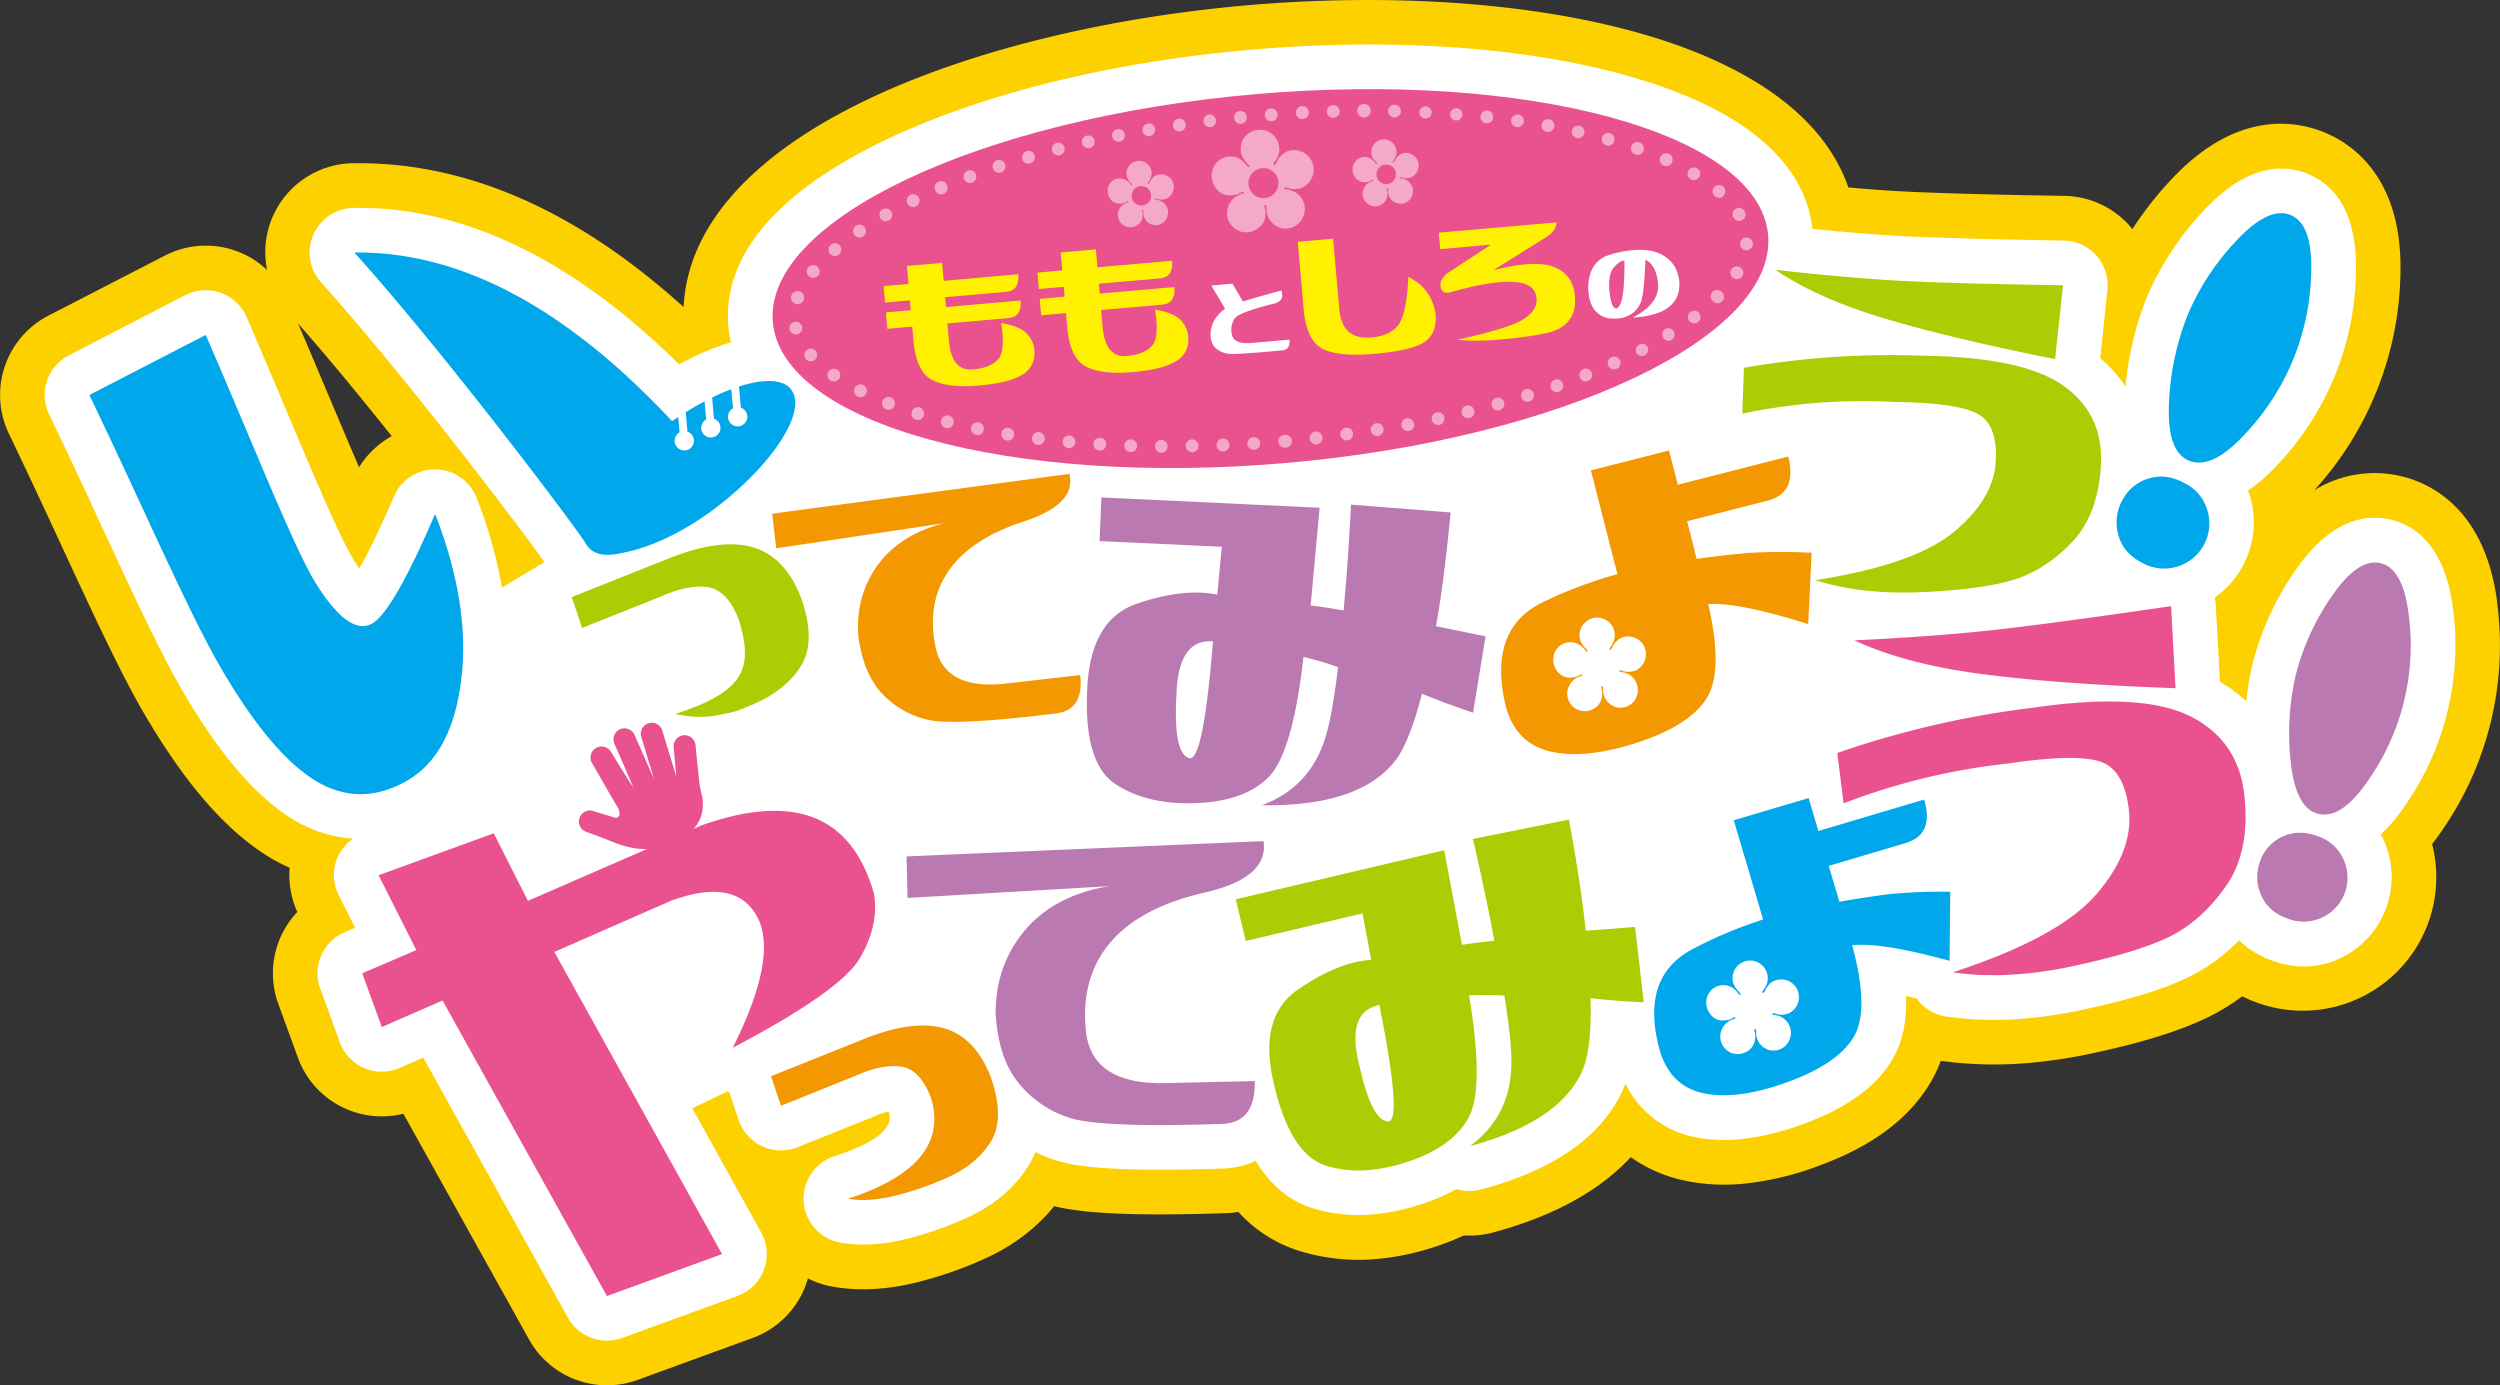 <svg id="レイヤー_1" data-name="レイヤー 1" xmlns="http://www.w3.org/2000/svg" width="392.98mm" height="217.77mm" viewBox="0 0 1113.95 617.3"><rect x="0" y="0" width="1113.95" height="617.3" fill="#333333" stroke="none"/><defs><style>.cls-1{fill:#fdd000;}.cls-2{fill:#fff;}.cls-3{fill:#e9528e;}.cls-4{fill:#f39800;}.cls-5{fill:#abcd03;}.cls-6{fill:#00a7ea;}.cls-7{fill:#ba79b1;}.cls-8{opacity:0.5;}.cls-9{fill:#fff100;}</style></defs><path class="cls-1" d="M1112.75,268.7c-5.14-40.66-28.23-52.65-41.53-56.18h0a51.14,51.14,0,0,0-40,5.91,147.11,147.11,0,0,0,38.38-96.69c.92-41.47-20.31-56.88-33-62.37-13.27-5.72-39.89-10.65-69.16,20.66a158.64,158.64,0,0,0-17.31,22.09c-.38-.47-.73-1-1.13-1.42a39.79,39.79,0,0,0-29.16-13.42c-30.22-.49-53.38-1.11-68.84-1.84-8.09-.38-17.27-1-27.39-1.92C799.41,13.94,671.93-7.81,555.44,2.38c-120.68,10.56-247,56.93-250.84,134.45C256.83,93.57,207.41,72,157.35,72.73A39.66,39.66,0,0,0,119,120.29a39.79,39.79,0,0,0-45.54-6.4L21.56,140.65A39.8,39.8,0,0,0,4,193.33c8,16.63,15.85,33.49,23.4,49.8,14.08,30.39,26.24,56.64,36.52,74.31,18.45,31.7,36.83,52.83,56.49,64.77a91.18,91.18,0,0,0,8.66,4.47,39.71,39.71,0,0,0,3.4,19.68A39.8,39.8,0,0,0,124,447.31l8.73,23.94a39.78,39.78,0,0,0,47,25l56,100.6a39.78,39.78,0,0,0,48.41,18l51.29-18.7A39.82,39.82,0,0,0,359,572.71c.37-1,.66-2.05,1-3.08a39.57,39.57,0,0,0,10.77,3.65,81.42,81.42,0,0,0,21.6.85,103,103,0,0,0,12.69-1.93,171.21,171.21,0,0,0,32-10.58c13.46-5.79,24.37-13.91,32.64-24.15,11.23,2.71,30.29,4.61,75.35,3.13,1.39,0,2.76-.11,4.11-.22.9-.08,1.76-.24,2.64-.36a61.08,61.08,0,0,0,26.82,17.26,89,89,0,0,0,35,3.69,114.79,114.79,0,0,0,25.4-5.3,116.11,116.11,0,0,0,13.24-5.17,39.89,39.89,0,0,0,12.82-1.28c27-7.23,47.52-18.5,61.55-33.6a64.57,64.57,0,0,0,24.11,10.45,86.23,86.23,0,0,0,25.7,1.42,132.08,132.08,0,0,0,33.35-7.8c23.82-8.62,40.18-20.62,50-36.65a60.09,60.09,0,0,0,5-10.35,173.9,173.9,0,0,0,39.82.88,222.41,222.41,0,0,0,26.57-4c22.77-4.79,40-10.13,52.7-16.32a98.1,98.1,0,0,0,15.22-9.3,61.66,61.66,0,0,0,6.39,2.73,59.49,59.49,0,0,0,78.21-70.59c1.29-1.65,2.57-3.36,3.84-5.21a144.56,144.56,0,0,0,25.15-102.17M160,208.19c-4.22-9.76-8.83-20.69-13.38-31.47-4.37-10.37-9-21.33-13.8-32.55,12.83,14.52,27.65,32.53,41.72,50.16A39.81,39.81,0,0,0,160,208.19"/><path class="cls-2" d="M1093,271.2c-3.5-27.63-16.55-36.7-26.9-39.45h0c-10.75-2.85-27-1.29-43.24,22.3a128.16,128.16,0,0,0-19.24,42.1,135.45,135.45,0,0,0-2.71,16.38,65.34,65.34,0,0,0-11.73-8.77L987.26,269a19.54,19.54,0,0,0-.44-2.74,40.93,40.93,0,0,0,16-44.26c-.34-1.17-.74-2.29-1.16-3.41a74.51,74.51,0,0,0,12.68-11,127.8,127.8,0,0,0,35.45-86.24c.5-22.73-6.58-37.42-21-43.66-10.34-4.46-26.83-5.32-46.73,16a131,131,0,0,0-25.85,39.72,139.39,139.39,0,0,0-9.1,38.88,59.52,59.52,0,0,0-11.27-12.69L939,129.18a19.89,19.89,0,0,0-19.46-22c-30.43-.49-53.8-1.12-69.46-1.86-12-.57-26.32-1.7-42.52-3.34-2.33-21.72-19.07-50.89-84.48-68.81-45.46-12.46-104.37-16.35-165.89-11S438.32,41.65,395.71,61.81c-62.28,29.47-73.08,61.66-71.17,83.47a51.78,51.78,0,0,0,1.16,7.28c-.84.25-1.65.45-2.53.73a22.71,22.71,0,0,0-2.17.85,20.72,20.72,0,0,0-2.12.66c-3.35,1.26-6.8,2.75-10.26,4.43a19.78,19.78,0,0,0-2,1.11,18.21,18.21,0,0,0-2,.9l-2.05,1.1c-47.54-47-96.27-70.42-145-69.71a19.9,19.9,0,0,0-14.47,33.24c35.92,39.74,89.39,110.21,99.47,124.54-.06.05-.11.11-.17.15l-18.73,11.26a208.91,208.91,0,0,0-11.3-40,19.9,19.9,0,0,0-36.83-.63c-7,16.28-12,26.16-15.46,32.09-.84-1.21-1.77-2.62-2.79-4.28-6.1-10.15-17.25-36.6-29.06-64.59-5.73-13.6-11.9-28.23-18.35-43.11a19.89,19.89,0,0,0-27.38-9.77L30.68,158.33a19.91,19.91,0,0,0-8.79,26.35c8.1,16.77,16,33.71,23.53,50.08,13.88,29.94,25.86,55.8,35.67,72.67C97.82,336.19,114,355,130.57,365.11a59.29,59.29,0,0,0,26.76,8.6,19.7,19.7,0,0,0-6.41,25.19l7.3,14.49-4.67,2a19.9,19.9,0,0,0-10.86,25.11l8.73,23.94a19.9,19.9,0,0,0,26.65,11.42l10.52-4.59,64.47,115.9a19.9,19.9,0,0,0,24.21,9l51.29-18.71a19.9,19.9,0,0,0,10.59-28.35l-30.67-55.26,15.44-7.41c.32,0,.63.13,1,.16l4.22,12.48a19.92,19.92,0,0,0,26.26,12.09l33.57-13.47.74-.31a33.19,33.19,0,0,1,6.16-2.16c.06.16.14.33.21.51,1,3.72,1.2,11.15-24.29,19.44a19.9,19.9,0,0,0,2.58,38.5,61.37,61.37,0,0,0,16.29.61,83.91,83.91,0,0,0,10.3-1.57,151.58,151.58,0,0,0,28.29-9.4c12.94-5.57,22.78-13.72,29.23-24.22a40.68,40.68,0,0,0,2.87-5.76,69.72,69.72,0,0,0,9.27,3.71c8,2.56,23.63,5.29,74,3.64.83,0,1.67-.07,2.51-.14a37.1,37.1,0,0,0,12.36-3.27c5.48,9,13.46,17.29,25.19,21a69.2,69.2,0,0,0,27.3,2.81,94.59,94.59,0,0,0,20.95-4.39A88,88,0,0,0,649,529.81,19.81,19.81,0,0,0,660,530c34-9.1,55.61-25,64.27-47.12a43.65,43.65,0,0,0,30.67,23.74,66.81,66.81,0,0,0,19.86,1.05A112.74,112.74,0,0,0,803.06,501c19.41-7,32.43-16.3,39.8-28.34,4.75-7.76,6.89-17.2,6.42-28.87,1.48.33,3.07.71,4.73,1.11a19.85,19.85,0,0,0,13.21,8.06,153.85,153.85,0,0,0,35.7.81,204,204,0,0,0,24.22-3.66c21.14-4.45,36.87-9.27,48.07-14.74A81.08,81.08,0,0,0,997.63,419a40.74,40.74,0,0,0,14.81,9,38.54,38.54,0,0,0,17.28,2.52,39.1,39.1,0,0,0,12.89-3.45,40,40,0,0,0,19.64-52.46c-.44-.95-.93-1.86-1.43-2.77a73.34,73.34,0,0,0,10.39-12.26A124.74,124.74,0,0,0,1093,271.2"/><path class="cls-3" d="M170.12,457.62l-8.73-23.94,24.12-10.34L168.69,390l51.3-18.7,15.23,30.09,55.18-24,22.41-9.72q61.82-21.75,76.62,30.57,2.35,13.88-6.22,28.61t-56.69,40q20.39-40.75,10.86-58.4t-38.25-7.16L247,424.16l74.72,134.63-51.3,18.7L197.19,445.81Z"/><path class="cls-4" d="M384.46,463.17q22.11-9,36.13-5t20.87,21.73q6.44,18.38,0,28.81t-20.13,16.35a133.73,133.73,0,0,1-24.56,8.22q-10.85,2.31-18.89.84,45.87-14.91,37-44.8-5-13-13.47-14.09t-19.9,4L348,492.72l-4.45-13.16Z"/><path class="cls-5" d="M654.82,510.78q18.36-13.41,18.63-36.74.15-9.85-3.12-30.38a129.38,129.38,0,0,0-15.74-.13q6.93,41.52-.29,54.61t-27.51,19.67q-20.28,6.59-36.08,1.55T567.64,483q-7.15-29.69,10.63-42T611,427.68L607.09,407l-52,12.26-4.47-18.55,92.89-21.84L651.41,421q6.75-1.06,14.43-1.8-3.48-19.07-9.53-45.38l42.78-8.63q5.45,29.55,7.46,49.52l22-1.66,3.88,33.56q-12.75-.57-23.72-1.86.56,20.91-3,30.73-9.33,24.12-50.95,35.28m-49.28-36.92q5.48,25,12.68,25.83,7.13,1.65-3.54-51.87-14.7,3-9.14,26"/><path class="cls-6" d="M772.54,365.5l33.34-9.89,4.35,14.67,47.12-14q4.62,15.56-8.28,19.38l-34.22,10.15,4.74,16q10.33-1.84,22-3.37A248.4,248.4,0,0,1,869,397.33l-.3,30.8q-30.54-8.36-43.41-6.95,7.9,29.08.57,41.06t-29.61,20q-22.27,8.07-37.24,4.88t-19.63-19.69q-8.59-32.26,14.84-44.54a193.07,193.07,0,0,1,31.4-13.18Z"/><path class="cls-3" d="M905.36,315.41q48.61-7.12,70.35,3.64t24.37,35.52q2.64,24.76-8.26,40.31T966.5,417.47q-14.43,7-43.46,13.15t-52.94,2.63q47.24-15.42,63.87-34.64t14.64-37.52q-2-18.33-13-21.81t-40.13.84a290.91,290.91,0,0,0-74,17.83l-2.84-22.44a422.63,422.63,0,0,1,86.72-20.1M826.3,285.34q37.88-1.86,64.22-4.87t76.87-10.38l2,36.56q-52.35-1.84-86.48-6.32t-56.63-15"/><path class="cls-7" d="M1023,300.62a107.29,107.29,0,0,1,16.23-35.28Q1051,248.33,1061,251q9.72,2.58,12.26,22.71a104.84,104.84,0,0,1-18.45,74.6q-11.73,17-22.06,14.27-9.72-2.58-12-22.62a116.27,116.27,0,0,1,2.22-39.33M1007,383.91a18.65,18.65,0,0,1,10-11.1q7.27-3.44,15.81-.17a18.73,18.73,0,0,1,11.37,10.23,19.54,19.54,0,0,1-24.79,26.46q-8.61-3-11.85-10.35a19.82,19.82,0,0,1-.53-15.07"/><path class="cls-6" d="M974.66,140.63a110.3,110.3,0,0,1,21.86-33.42q14.52-15.52,24.31-11.3,9.5,4.09,9,25A107.86,107.86,0,0,1,999.77,194q-14.52,15.53-24.62,11.17-9.49-4.1-8.71-24.82a119.52,119.52,0,0,1,8.22-39.67m-29,82.28a19.2,19.2,0,0,1,11.84-9.78q7.92-2.38,16.11,2.23a19.31,19.31,0,0,1,10,12.13,20.11,20.11,0,0,1-29.25,23.16q-8.31-4.32-10.47-12.33a20.36,20.36,0,0,1,1.75-15.41"/><path class="cls-6" d="M181.54,347.75q-20.85,12.13-40.79.26-20.15-12.22-42.46-50.59C83.7,272.35,62.55,223.09,39.81,176l51.87-26.77c20.89,48.16,38.74,93.62,48.61,110q16.43,26.64,27.31,17.36,9.5-8.46,26.28-47.57,16.92,43.46,10.93,78.72Q200,337,181.54,347.75"/><path class="cls-5" d="M297.53,249q23.09-9.33,37.71-5.2T357,266.5q6.69,19.19,0,30.08t-21,17.06c-9.55,4.1-8.28,3.35-15.83,4.95s-13.77.63-19.37-.4c31.93-10.35,34.65-21.06,28.49-41.87q-5.24-13.54-14.05-14.72t-20.79,4.19l-35.06,14-4.64-13.74Z"/><path class="cls-4" d="M476.49,211.16q3.31,13.47-20.25,21.17t-33.46,21.89q-9.88,14.18-6,33.72t30.81,16.7l33.72-3.83q1.79,15.65-11,17.1-44.7,5.54-56.61,2.86a39.85,39.85,0,0,1-20.38-11.41q-8.49-8.75-10.85-25.67-1.37-17.93,8.46-31.66t29.56-18.87l-74.64,11.16-1.76-15.43Z"/><path class="cls-7" d="M562.23,358.8q21.76-8,28.54-30.84,2.91-9.63,5.44-30.68a132.94,132.94,0,0,0-15.41-4.53q-4.81,42.67-15.55,53.51t-32.49,11.61q-21.75.78-35.84-8.57t-12.47-42.12q1.28-31.12,22.17-38.21t35.79-4l2-21.35-54.46-2.51.8-19.45L588,226.24l-4,43.54q6.93.84,14.66,2.27,1.92-19.68,3.33-47.19l44.39,3.49q-2.91,30.51-6.53,50.68l22.09,4.52-5.57,34q-12.36-4.12-22.76-8.45-5.3,20.67-11.5,29.32-15.9,21.06-59.85,20.37m-38-50q-1.62,26.1,5.22,28.88,6.54,3.62,11-51.88-15.27-1.19-16.26,23"/><path class="cls-4" d="M708.87,209.61l34.82-8.89L747.6,216l49.2-12.57q4.16,16.25-9.31,19.68l-35.74,9.13L756,249q10.74-1.5,22.82-2.61a257.27,257.27,0,0,1,28.41-.09l-1.53,31.79q-31.19-9.84-44.54-8.89,7,30.35-1,42.41t-31.36,19.51q-23.31,7.44-38.64,3.57t-19.49-21.11q-7.6-33.66,17.08-45.4a198.92,198.92,0,0,1,32.94-12.37Z"/><path class="cls-5" d="M857.31,158.51q44.4.69,62.22,13.44t16.59,35.22q-1.23,22.46-13.2,34.75T897.06,258.4q-13.89,4.2-40.67,5.44t-47.6-5.32q44.37-6.91,62-21.65t18.49-31.35q.87-16.64-8.45-21.34t-35.92-5.06a263.12,263.12,0,0,0-68.57,5.19l.71-20.43a381.42,381.42,0,0,1,80.27-5.37m-66.17-38.27q34.07,3.83,58,5t70.08,1.87L915.71,160q-46.44-9.22-76.22-18.17t-48.35-21.57"/><path class="cls-7" d="M563,374.79q2.49,16.35-26.32,22.95t-42.05,22.37q-13.26,15.78-10.74,39.38t34.78,23.14l40.43-.93q.42,18.76-14.9,19.11-53.64,1.77-67.48-2.68a47.51,47.51,0,0,1-23-15.74q-9.12-11.29-10.11-31.63.3-21.42,13.44-36.66t37.1-19.23l-89.77,5.23-.43-18.5Z"/><path class="cls-3" d="M787.83,104.75c4,45.36-92.09,90.81-214.55,101.53s-224.95-17.37-228.92-62.73S436.45,52.74,558.91,42s225,17.37,228.92,62.72"/><g class="cls-8"><path class="cls-2" d="M572.85,199.46h-.16a2.86,2.86,0,0,1-.5-5.7h.16l.17,0a2.86,2.86,0,0,1,.5,5.7l-.17,0m-14,1a2.86,2.86,0,0,1-.37-5.71,2.86,2.86,0,0,1,.46,5.7h-.09m24.72-5a2.85,2.85,0,0,1,2.53-3.16,2.86,2.86,0,1,1,.62,5.69h-.08a2.87,2.87,0,0,1-3.07-2.54m-38.49,5.72a2.92,2.92,0,0,1-3-2.76,2.86,2.86,0,1,1,3.13,2.74l-.13,0m52.14-7.33a2.86,2.86,0,0,1,5.68-.75,2.91,2.91,0,0,1-2.49,3.19h-.12a2.85,2.85,0,0,1-3.07-2.45m-66,7.7a2.84,2.84,0,0,1-2.89-2.81,2.85,2.85,0,1,1,5.7-.08,2.81,2.81,0,0,1-2.6,2.87l-.21,0m82.87-7.25a2.87,2.87,0,0,1-3.27-2.36,2.85,2.85,0,0,1,5.63-.91,2.86,2.86,0,0,1-2.36,3.27M517.5,201.7a2.81,2.81,0,0,1-2.84-2.85,2.87,2.87,0,0,1,2.85-2.85h0a2.87,2.87,0,0,1,.21,5.72c-.09,0-.17,0-.26,0m107-11.95a2.86,2.86,0,0,1,2.26-3.35,2.9,2.9,0,0,1,3.35,2.31,2.82,2.82,0,0,1-2.31,3.3l-.25,0a2.83,2.83,0,0,1-3-2.29m-120.8,11.7v0a2.79,2.79,0,0,1-2.72-2.91,2.84,2.84,0,1,1,3.06,2.92l-.33,0m134.27-14.31a2.86,2.86,0,1,1,3.38,2.18.77.77,0,0,1-.33.07,2.92,2.92,0,0,1-3.05-2.25M489.84,200.77h0a2.85,2.85,0,1,1,.38-5.69,2.85,2.85,0,0,1,0,5.69,2,2,0,0,1-.42,0m161.53-16.61a2.85,2.85,0,1,1,5.55-1.32,2.83,2.83,0,0,1-2.09,3.41,1.48,1.48,0,0,1-.46.08,2.83,2.83,0,0,1-3-2.17M476.08,199.71a2.84,2.84,0,1,1,3.09-2.58,2.87,2.87,0,0,1-2.59,2.58,2.78,2.78,0,0,1-.5,0M664.7,180.82a2.89,2.89,0,0,1,2-3.53,2.84,2.84,0,0,1,3.49,2,2.88,2.88,0,0,1-2,3.53c-.16,0-.33.07-.49.08a2.85,2.85,0,0,1-3-2.08M462.33,198.23a2.86,2.86,0,0,1-2.5-3.18,2.89,2.89,0,0,1,3.18-2.5,2.94,2.94,0,0,1,2.5,3.22,2.9,2.9,0,0,1-2.59,2.49,2.77,2.77,0,0,1-.59,0M677.91,177a2.86,2.86,0,1,1,3.57,1.91,2.52,2.52,0,0,1-.58.09,2.87,2.87,0,0,1-3-2M448.58,196.29a2.91,2.91,0,0,1-2.35-3.28,2.85,2.85,0,0,1,3.28-2.38,2.87,2.87,0,0,1-.22,5.68,4.33,4.33,0,0,1-.71,0M691,172.81a2.86,2.86,0,1,1,3.64,1.78,3.6,3.6,0,0,1-.7.15,2.9,2.9,0,0,1-2.94-1.93m-256,21h0a2.85,2.85,0,1,1,3.33-2.22,2.83,2.83,0,0,1-2.52,2.27,2.79,2.79,0,0,1-.81-.05m268.94-25.67a2.86,2.86,0,1,1,3.7,1.6,2.37,2.37,0,0,1-.77.2,2.86,2.86,0,0,1-2.93-1.8M421.42,190.7a2.81,2.81,0,0,1-2.06-3.47,2.85,2.85,0,0,1,5.53,1.4,2.85,2.85,0,0,1-2.49,2.15,2.47,2.47,0,0,1-1-.08m295.21-27.8a2.85,2.85,0,0,1,5.2-2.34,2.82,2.82,0,0,1-1.39,3.77,2.87,2.87,0,0,1-3.81-1.43M408.06,187a2.86,2.86,0,0,1,1.66-5.47,2.86,2.86,0,0,1-.56,5.59,3.11,3.11,0,0,1-1.1-.12m321-29.93a2.84,2.84,0,0,1,5-2.62,2.82,2.82,0,0,1-1.17,3.83,2.65,2.65,0,0,1-1.11.31,2.82,2.82,0,0,1-2.77-1.52m-334.2,25.34h0a2.87,2.87,0,1,1,3.72-1.62,2.85,2.85,0,0,1-2.44,1.8,3.37,3.37,0,0,1-1.28-.18m346.28-31.93a2.84,2.84,0,0,1,.92-3.89,2.86,2.86,0,0,1,3,4.85,3,3,0,0,1-1.26.4,2.85,2.85,0,0,1-2.68-1.36M382.09,176.66h0a2.88,2.88,0,0,1-1.22-3.83,2.84,2.84,0,0,1,3.83-1.26,2.92,2.92,0,0,1,1.26,3.83,2.89,2.89,0,0,1-2.34,1.55,2.72,2.72,0,0,1-1.49-.29M752.65,143a2.86,2.86,0,0,1,.58-4,2.83,2.83,0,1,1,1.95,5.11,3,3,0,0,1-2.53-1.12M369.89,169.47h0a2.85,2.85,0,1,1,4-.69,2.75,2.75,0,0,1-2.08,1.19,2.83,2.83,0,0,1-1.89-.5m393.45-35.18a2.85,2.85,0,1,1,4-4,2.84,2.84,0,0,1,0,4,2.81,2.81,0,0,1-1.77.83,2.76,2.76,0,0,1-2.25-.81M359.08,160h0a2.91,2.91,0,0,1,.28-4,2.85,2.85,0,0,1,3.73,4.32,2.74,2.74,0,0,1-1.62.69,2.85,2.85,0,0,1-2.39-1m413.34-36a2.88,2.88,0,0,1-1-3.93,2.91,2.91,0,0,1,3.94-1,2.86,2.86,0,0,1,1,3.9,2.79,2.79,0,0,1-2.18,1.41,3.42,3.42,0,0,1-1.71-.4M351.86,146.9h0a2.84,2.84,0,0,1,2.05-3.45,2.88,2.88,0,0,1,3.49,2,2.83,2.83,0,0,1-2.09,3.45,1.5,1.5,0,0,1-.45.09,2.8,2.8,0,0,1-3-2.13M778,111.54a2.8,2.8,0,0,1-2.65-3,2.84,2.84,0,0,1,3-2.7,2.93,2.93,0,0,1,2.7,3,2.9,2.9,0,0,1-2.62,2.66,1.49,1.49,0,0,1-.42,0m-423.57,23.9a2.93,2.93,0,1,1,1.23.14,3.11,3.11,0,0,1-1.23-.14m418-38.37a2.86,2.86,0,1,1,4.94-2.87,2.81,2.81,0,0,1-1,3.87,2.52,2.52,0,0,1-1.18.4,2.92,2.92,0,0,1-2.72-1.4M360.56,123.21a2.85,2.85,0,0,1,3.6-4.43,2.9,2.9,0,0,1,.44,4,3,3,0,0,1-2,1,2.87,2.87,0,0,1-2.07-.61M764.1,87.44a2.86,2.86,0,0,1-.31-4,2.89,2.89,0,0,1,4-.31h0a2.86,2.86,0,0,1,.31,4,2.72,2.72,0,0,1-1.88,1,2.92,2.92,0,0,1-2.12-.65M369.86,113.09a2.84,2.84,0,1,1,4,.32,2.82,2.82,0,0,1-4-.32M753.29,79.83a2.81,2.81,0,1,1,1.67.4,2.66,2.66,0,0,1-1.67-.4M380.6,104.56a2.86,2.86,0,1,1,4,.78,3.15,3.15,0,0,1-1.34.46,2.87,2.87,0,0,1-2.63-1.24M741.32,73.8h0a2.86,2.86,0,1,1,3.73-1.46A2.82,2.82,0,0,1,742.72,74a3.12,3.12,0,0,1-1.4-.21M392.2,97.17a2.91,2.91,0,0,1,1.08-3.91,2.86,2.86,0,0,1,2.79,5,2.71,2.71,0,0,1-1.15.35,2.82,2.82,0,0,1-2.72-1.44M728.73,68.86a2.86,2.86,0,1,1,1.88-5.4,2.9,2.9,0,0,1,1.74,3.66A2.83,2.83,0,0,1,729.92,69a3.07,3.07,0,0,1-1.19-.15M404.29,90.67a2.86,2.86,0,0,1,1.34-3.81,2.84,2.84,0,1,1,2.5,5.1,3,3,0,0,1-1,.3,2.92,2.92,0,0,1-2.82-1.59M715.76,64.8a2.84,2.84,0,1,1,3.52-1.94,2.84,2.84,0,0,1-2.51,2.06,3.35,3.35,0,0,1-1-.12m-299,20.08A2.85,2.85,0,1,1,422,82.66a2.89,2.89,0,0,1-1.51,3.74,3.42,3.42,0,0,1-.87.2,2.88,2.88,0,0,1-2.87-1.72M702.6,61.51a2.9,2.9,0,0,1-2.18-3.42A2.86,2.86,0,0,1,706,59.32a3,3,0,0,1-2.57,2.24,3.42,3.42,0,0,1-.84-.05M429.53,79.7a2.84,2.84,0,1,1,3.62,1.65,2.46,2.46,0,0,1-.73.19,2.85,2.85,0,0,1-2.89-1.84M689.24,58.78a2.86,2.86,0,1,1,3.32-2.31A2.84,2.84,0,0,1,690,58.79a2.16,2.16,0,0,1-.76,0M442.45,75a2.85,2.85,0,0,1,5.42-1.77,2.88,2.88,0,0,1-1.82,3.6,3.27,3.27,0,0,1-.62.14,2.88,2.88,0,0,1-3-2M675.76,56.6a2.87,2.87,0,0,1-2.42-3.22A2.91,2.91,0,0,1,676.57,51a2.86,2.86,0,0,1-.14,5.67,4,4,0,0,1-.67,0M455.55,70.88a2.84,2.84,0,0,1,1.95-3.52A2.79,2.79,0,0,1,461,69.27a2.84,2.84,0,0,1-2,3.52h.05a2.42,2.42,0,0,1-.58.13,2.87,2.87,0,0,1-3-2M662.24,54.93a2.85,2.85,0,1,1,3.13-2.53,2.89,2.89,0,0,1-2.58,2.53,2.53,2.53,0,0,1-.55,0M468.8,67.16a2.84,2.84,0,1,1,3.45,2c-.17,0-.29.07-.45.08a2.83,2.83,0,0,1-3-2.13M648.64,53.69h0a2.74,2.74,0,1,1,.46,0c-.17,0-.3,0-.46,0M482.13,63.82a2.84,2.84,0,1,1,5.55-1.24A2.85,2.85,0,0,1,485.55,66l-.41,0a2.88,2.88,0,0,1-3-2.21M635,52.83a2.73,2.73,0,1,1,.38,0,1.21,1.21,0,0,1-.38,0M495.54,60.88a2.86,2.86,0,1,1,3.39,2.26l-.33,0a2.89,2.89,0,0,1-3.06-2.29m125.78-8.49a2.86,2.86,0,0,1-2.78-2.94,2.84,2.84,0,1,1,3.11,2.91l-.33,0M509.07,58.32a2.85,2.85,0,0,1,2.31-3.27,2.81,2.81,0,0,1,3.31,2.31,2.92,2.92,0,0,1-2.31,3.31l-.25,0a2.86,2.86,0,0,1-3.06-2.37m98.57-6h0a3,3,0,1,1,.25,0l-.25,0m-85,3.79a2.88,2.88,0,0,1,2.4-3.23,2.91,2.91,0,0,1,3.27,2.4,2.84,2.84,0,0,1-2.44,3.23.68.68,0,0,1-.16.06,2.85,2.85,0,0,1-3.07-2.46M594,52.52a2.85,2.85,0,1,1,.17,0H594m-57.74,1.7A2.84,2.84,0,0,1,538.74,51a2.84,2.84,0,0,1,.7,5.63l-.12,0a2.85,2.85,0,0,1-3.07-2.46m44-1.13a2.89,2.89,0,1,1,.12,0h-.12M553,55.18a2.88,2.88,0,0,1-3.12-2.57A2.86,2.86,0,1,1,553,55.18M566.67,54a2.86,2.86,0,1,1,2.62-3.08A2.85,2.85,0,0,1,566.71,54Z"/></g><path class="cls-9" d="M453.72,122.19q.63,7.32-5.42,7.85l-27.18,2.38.39,4.39,33.23-2.91q.64,7.32-5.42,7.84l-27.17,2.38.65,7.53Q424,165.86,434,164.56q8-.8,11.25-5.09,2.68-4.12.85-15.55,9.19,1.62,12.06,5.42a12,12,0,0,1,2.76,7.5A10.78,10.78,0,0,1,455.42,167q-5.79,3.61-19.17,4.78t-20.52-2.26q-7.14-3.42-8.61-16.57l-.65-7.42-11.08,1-.64-7.31,11.08-1-.38-4.39-11.08,1-.64-7.32,11.08-1-.71-8,15.68-1.37.7,8Z"/><path class="cls-9" d="M522.24,116.2q.63,7.32-5.43,7.84l-27.17,2.38.38,4.39,33.24-2.91q.65,7.32-5.42,7.85l-27.18,2.38.66,7.52q1.24,14.22,11.24,12.92,8-.81,11.25-5.09,2.69-4.14.85-15.56,9.2,1.62,12.06,5.42a12,12,0,0,1,2.76,7.5A10.77,10.77,0,0,1,523.94,161q-5.79,3.61-19.17,4.79t-20.52-2.26q-7.15-3.44-8.61-16.57L475,139.5l-11.08,1-.64-7.32,11.08-1-.39-4.39-11.07,1-.64-7.31,11.07-1-.7-8,15.68-1.37.7,8Z"/><path class="cls-2" d="M570.89,129.43q1.64,4.27-2.66,5.73-16.14,3.93-18.14,6.8a9,9,0,0,0-1.14,7.17q.85,4.32,8.51,3.71l17.12-1.5c.26,3-.83,4.56-3.25,4.78q-20.25,1.89-23.56,1.55a10.78,10.78,0,0,1-5.73-2.25c-1.6-1.27-2.48-3.26-2.64-6a12.51,12.51,0,0,1,2.7-8.2,15.8,15.8,0,0,1,3.79-3.61l-6.16-10.4,9.41-.82,4.68,7.93q5.77-1.77,17.07-4.9"/><path class="cls-9" d="M623.7,143.86q3.34-6.29,3.79-20.44,6.39,3.12,9.13,8a22.77,22.77,0,0,1,3.1,9q.43,8.59-5.36,12.21t-21.68,5q-15.88,1.4-23-2T581,139l-2.73-31.25L594,106.34l2.75,31.35q1.23,14.22,15,12.59,8.46-.84,12-6.42"/><path class="cls-9" d="M693.56,99.1q-.19,3.81-4.69,6.63l-23.46,14.69q17.93-4.62,26.39-1.68t9.78,11.89q1,6.65-1.72,11.05t-8.78,6.19q-6,1.78-19.57,3.13a115.77,115.77,0,0,1-22.45.44q23.46-5.1,29.89-9.3t5.65-9.4q-.48-6.69-10.57-7.13t-27.46,4.56q-4,1.1-4.62-2.22t2.94-6.16L664.31,109l-22.58,2-.64-7.32Z"/><path class="cls-2" d="M728.94,111.38q8.43-.48,13.64,3.42T748.29,126q.56,14.24-20.82,15.53,11.85-6.15,11.35-14.77-.77-8.77-5.64-11-.61,16.1-2.28,19.44a11,11,0,0,1-4.13,4.78,13.41,13.41,0,0,1-4.52,1.79,21.32,21.32,0,0,1-5.08.09,9.57,9.57,0,0,1-5.81-2.87q-2.79-2.62-3.44-7.88a20,20,0,0,1,1.33-10.83,12.15,12.15,0,0,1,7.73-6.64,45.36,45.36,0,0,1,12-2.25m-11.83,18.54c.5,4.76,1.45,7.26,2.87,7.52,1.09,0,2-1.45,2.74-4.44s1.08-8.62,1.08-16.87c-1.44-.09-3,1-4.79,3.1s-2.38,5.72-1.9,10.69"/><g class="cls-8"><path class="cls-2" d="M546.24,86.88c-4.44-1-7.12-6.17-6.13-10.48A8.4,8.4,0,0,1,550,69.89c4.31,1,5.61,4.44,6.39,4.61a.36.36,0,0,0,.38-.23c.21-1-5.13-3.82-3.75-9.94a8.65,8.65,0,0,1,16.85,3.9c-.59,2.59-2.24,4-2.39,4.62,0,.24,0,.57.24.63.53.12,1-.85,1.09-1.21a11.5,11.5,0,0,1,2.88-3.76,8.37,8.37,0,0,1,6.94-1.39,8.69,8.69,0,0,1,6.52,10.37,9,9,0,0,1-4.92,6.14,9.6,9.6,0,0,1-5.8.32c-.42-.1-.87-.34-1.29-.41-.25-.06-.75-.11-.82.25s.31.51.62.57.92.09,1.29.18c5,1.14,8.06,5.54,6.91,10.64a8.5,8.5,0,0,1-10.3,6.43,8.73,8.73,0,0,1-6.48-8.84c0-.43,0-1.38-.48-1.51-.32-.07-.41.1-.46.35a2.26,2.26,0,0,0,.29,1.19,10.36,10.36,0,0,1-.06,4.4c-1,4.55-6,7.08-10.34,6.09a8.62,8.62,0,0,1-6.29-10.5,9.15,9.15,0,0,1,6-6.34c.46-.08,1.13-.29,1.25-.78-.61-.45-1.07,0-1.45.18-1.52,1.16-4.9,1.4-6.59,1m15.28,1.27a6.68,6.68,0,0,0,2.9-13.05,6.68,6.68,0,0,0-2.9,13.05"/></g><g class="cls-8"><path class="cls-2" d="M497.67,90.62c-2.87-.66-4.61-4-4-6.8a5.45,5.45,0,0,1,6.44-4.21c2.79.62,3.63,2.87,4.14,3a.22.22,0,0,0,.24-.14c.14-.66-3.33-2.48-2.43-6.44A5.6,5.6,0,0,1,513,78.53a10,10,0,0,1-1.55,3c0,.16,0,.38.15.41.35.08.67-.55.71-.78a7.71,7.71,0,0,1,1.87-2.44,5.46,5.46,0,0,1,4.5-.9,5.64,5.64,0,0,1,4.23,6.72,5.8,5.8,0,0,1-3.19,4,6.24,6.24,0,0,1-3.77.21c-.27-.06-.56-.22-.83-.26s-.48-.08-.53.15.2.34.4.38.6.05.84.11a5.64,5.64,0,0,1,4.48,6.9,5.52,5.52,0,0,1-6.68,4.17,5.68,5.68,0,0,1-4.2-5.74c0-.27,0-.89-.31-1s-.27.06-.3.22a1.45,1.45,0,0,0,.19.77,6.73,6.73,0,0,1,0,2.86,5.58,5.58,0,0,1-10.78-2.86,6,6,0,0,1,3.87-4.11c.31,0,.74-.19.82-.51-.4-.29-.69,0-.94.12a6.47,6.47,0,0,1-4.28.67m9.91.82a4.33,4.33,0,1,0-3.26-5.17,4.34,4.34,0,0,0,3.26,5.17"/></g><g class="cls-8"><path class="cls-2" d="M606.78,81.07c-2.87-.65-4.61-4-4-6.79a5.45,5.45,0,0,1,6.43-4.22c2.79.63,3.63,2.88,4.14,3a.24.24,0,0,0,.25-.15c.14-.66-3.33-2.48-2.43-6.44A5.6,5.6,0,0,1,622.12,69a10.8,10.8,0,0,1-1.55,3c0,.15,0,.37.15.41.35.07.66-.55.71-.78a7.49,7.49,0,0,1,1.87-2.44,5.42,5.42,0,0,1,4.5-.9A5.63,5.63,0,0,1,632,75a5.8,5.8,0,0,1-3.19,4,6.2,6.2,0,0,1-3.76.2c-.27-.06-.56-.22-.83-.26s-.49-.07-.54.16.21.33.41.37.6.06.83.12a5.62,5.62,0,0,1,4.48,6.89,5.5,5.5,0,0,1-6.67,4.17,5.66,5.66,0,0,1-4.2-5.73c0-.28,0-.9-.31-1s-.27.06-.3.23a1.4,1.4,0,0,0,.19.77,6.68,6.68,0,0,1,0,2.85,5.57,5.57,0,0,1-10.77-2.85,5.93,5.93,0,0,1,3.87-4.12c.3-.05.74-.19.81-.5-.39-.29-.69,0-.93.11a6.35,6.35,0,0,1-4.28.67m9.91.82a4.33,4.33,0,1,0-3.26-5.16,4.29,4.29,0,0,0,3.26,5.16"/></g><path class="cls-6" d="M352.61,173.61c-3.64-4.76-12.32-4.93-23.33-1.38a.25.25,0,0,1,0,.07l.82,9.34a4.29,4.29,0,1,1-3.51.31l-.75-8.52c-2.73,1-5.58,2.25-8.51,3.69a.74.74,0,0,1,0,.14l.82,9.34a4.29,4.29,0,1,1-3.51.31l-.71-8.08c-2.75,1.45-5.55,3.07-8.38,4.83l.76,8.68a4.3,4.3,0,1,1-3.51.31l-.6-6.84c-.92.61-1.84,1.21-2.76,1.84q-71-76.05-141.57-75.13c39.19,43.37,99.15,122.89,103.24,129.85s13,4.68,17.75,3.67c11.29-2.38,25.77-8.85,40.38-20,25.56-19.58,40.48-43,33.31-52.4"/><path class="cls-3" d="M304.54,327.63a4.91,4.91,0,0,0-4.36,5.39s1.18,12.83,1.11,12.83l-6.14-20.17a4.9,4.9,0,1,0-9.37,2.85L291.39,347c-.05,0-8.63-19.52-8.63-19.52a4.91,4.91,0,0,0-6.44-2.55l-.05,0a4.91,4.91,0,0,0-2.5,6.43l8.48,19.56c-.18.11-10-15.87-10-15.87a4.9,4.9,0,0,0-8.47,4.93s10.3,18,11,19c1.39,1.88,2.16,5.61-.64,5.4l-9.41-2.88a4.9,4.9,0,1,0-3.47,9.16s6.3,2.25,12.11,4.62,15.66,5.07,25,.9C310,371,313.7,365.32,313.13,356.7c-.12-1.83-.9-3.94-1.3-6.45S309.92,332,309.92,332a4.9,4.9,0,0,0-5.38-4.37"/><path class="cls-2" d="M697.84,301.73c-4-.92-6.46-5.6-5.56-9.52a7.63,7.63,0,0,1,9-5.91c3.91.88,5.09,4,5.81,4.18a.32.32,0,0,0,.34-.21c.19-.92-4.67-3.47-3.41-9a7.85,7.85,0,0,1,15.3,3.54c-.53,2.35-2,3.65-2.17,4.19,0,.22,0,.53.22.58.48.1.92-.77,1-1.1a10.61,10.61,0,0,1,2.61-3.41,7.59,7.59,0,0,1,6.31-1.27,7.91,7.91,0,0,1,5.92,9.42,8.11,8.11,0,0,1-4.47,5.58,8.72,8.72,0,0,1-5.27.29c-.38-.09-.79-.32-1.17-.37-.23-.06-.68-.1-.75.22s.3.47.57.52.84.08,1.17.16a7.9,7.9,0,0,1,6.28,9.67,7.73,7.73,0,0,1-9.36,5.84,8,8,0,0,1-5.88-8c0-.38,0-1.25-.44-1.36-.28-.06-.37.08-.41.31a1.93,1.93,0,0,0,.26,1.08,9.46,9.46,0,0,1-.06,4c-.94,4.14-5.46,6.43-9.38,5.53a7.81,7.81,0,0,1-5.72-9.53,8.34,8.34,0,0,1,5.43-5.77c.42-.07,1-.26,1.14-.7-.56-.41-1-.05-1.32.16-1.38,1.06-4.45,1.28-6,.94"/><path class="cls-2" d="M766,454.53c-4-.91-6.46-5.6-5.56-9.52a7.63,7.63,0,0,1,9-5.91c3.91.88,5.09,4,5.8,4.18a.32.32,0,0,0,.35-.2c.19-.93-4.67-3.47-3.41-9a7.85,7.85,0,0,1,15.3,3.54c-.54,2.35-2,3.66-2.17,4.2-.05.22,0,.52.21.57.49.11.93-.77,1-1.09a10.51,10.51,0,0,1,2.61-3.42,7.63,7.63,0,0,1,6.31-1.26A7.89,7.89,0,0,1,801.4,446a8.09,8.09,0,0,1-4.47,5.58,8.72,8.72,0,0,1-5.27.29c-.38-.09-.79-.31-1.17-.37s-.68-.1-.75.22.29.47.57.53.84.08,1.17.16a7.89,7.89,0,0,1,6.28,9.66,7.73,7.73,0,0,1-9.36,5.84,7.93,7.93,0,0,1-5.88-8c0-.39,0-1.25-.44-1.37-.29-.06-.37.09-.42.32a2,2,0,0,0,.27,1.08,9.42,9.42,0,0,1-.06,4c-.94,4.14-5.46,6.43-9.38,5.54a7.83,7.83,0,0,1-5.72-9.54,8.29,8.29,0,0,1,5.43-5.76c.42-.07,1-.27,1.13-.71-.55-.4-1-.05-1.31.16-1.38,1.06-4.45,1.28-6,.94"/></svg>